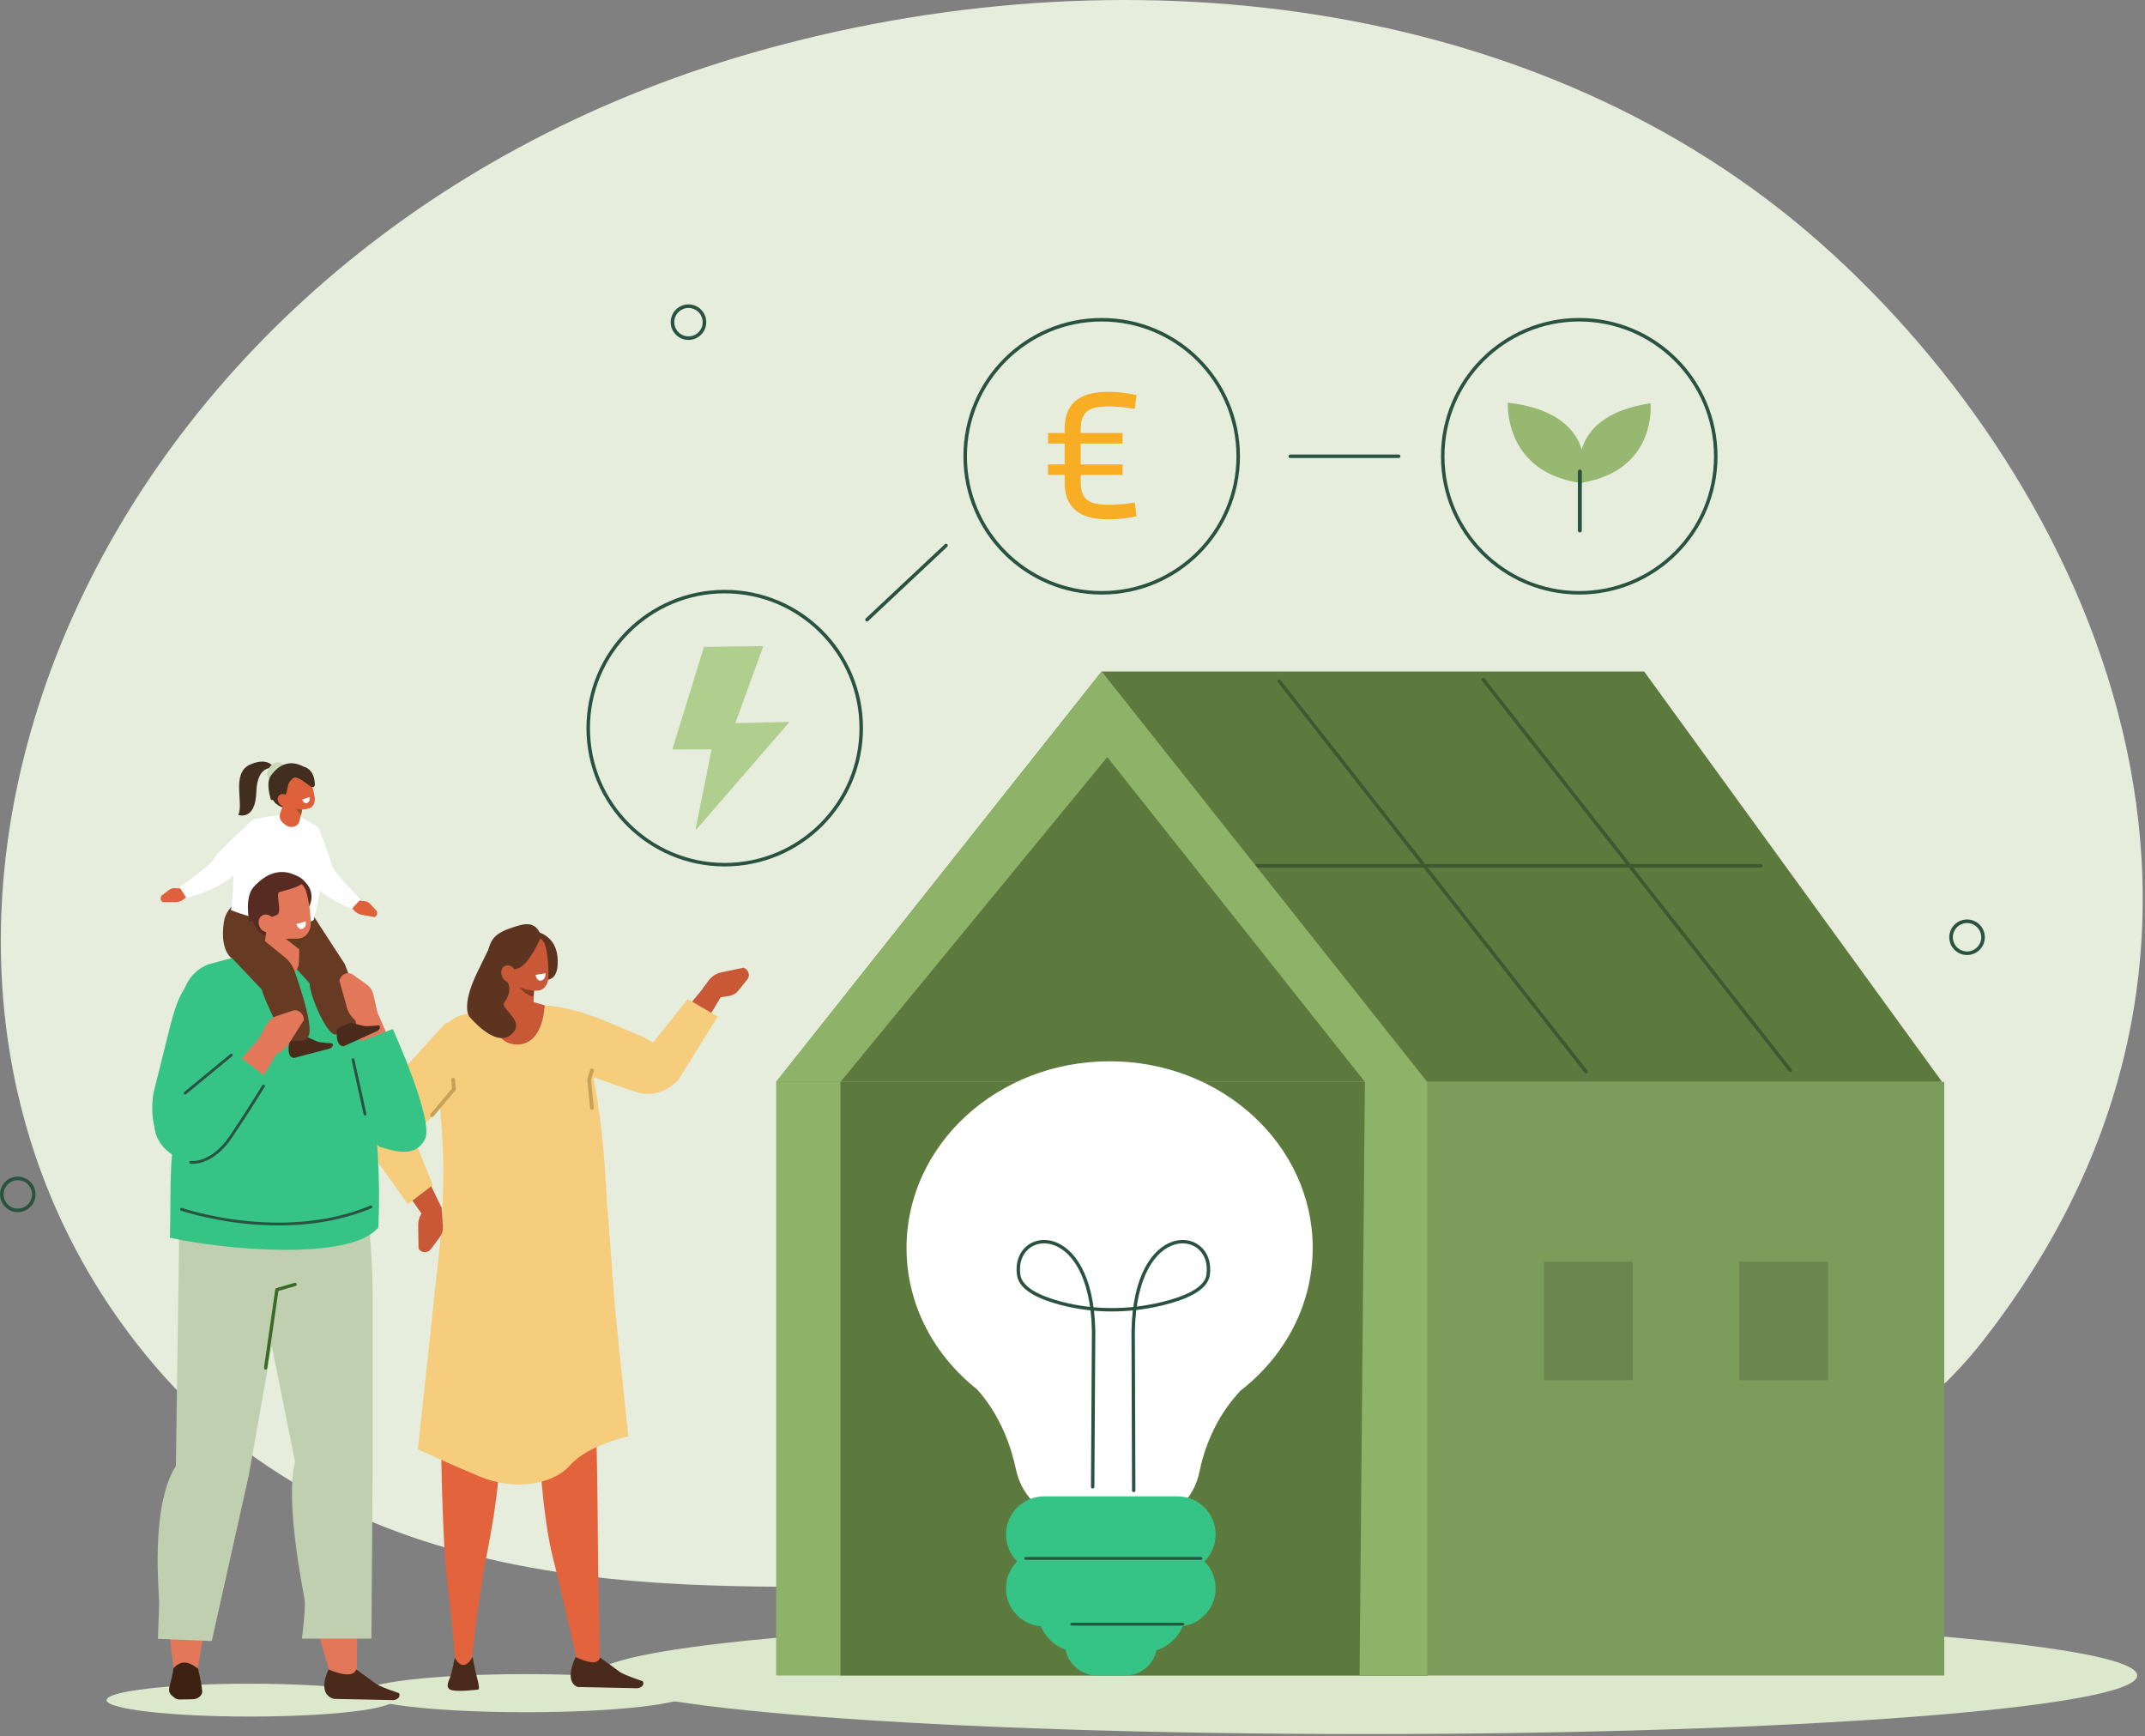 <svg width="876" height="709" viewBox="0 0 876 709" fill="none" xmlns="http://www.w3.org/2000/svg">
<rect x="0" y="0" width="876" height="709" fill="#808080" stroke="none"/>
<g clip-path="url(#clip0_2506_210)">
<path d="M743.72 99.49C853.91 197.2 939.7 381.89 809.48 547.93C724.94 655.71 502.4 661.02 366.81 649.07C308.51 643.93 154.46 665.76 62.38 556.68C-80.21 387.77 31.92 100.74 306.91 21.67C457.12 -21.52 628.81 -2.41 743.72 99.49Z" fill="#E6EDDD"/>
<path d="M558.031 708.07C731.89 708.07 872.831 697.361 872.831 684.151C872.831 670.94 731.89 660.23 558.031 660.23C384.171 660.23 243.23 670.94 243.23 684.151C243.23 697.361 384.171 708.07 558.031 708.07Z" fill="#DBE8CC"/>
<path d="M582.87 441.78H316.98V684.15H582.87V441.78Z" fill="#8EB368"/>
<path d="M582.87 441.78H343.23V684.15H582.87V441.78Z" fill="#5C7A3D"/>
<path d="M449.92 274.19L316.98 441.78H582.87L449.92 274.19Z" fill="#5C7A3D"/>
<path d="M449.92 274.19L316.98 441.78H343.23L465.16 293.4L449.92 274.19Z" fill="#8EB368"/>
<path d="M449.921 274.19H671.461L793.151 441.78H571.201L449.921 274.19Z" fill="#5C7A3D"/>
<path d="M794.02 441.78H571.2V684.15H794.02V441.78Z" fill="#7C9C5B"/>
<path d="M522.391 278.091L647.741 437.611" stroke="#3D5931" stroke-width="1.43" stroke-linecap="round" stroke-linejoin="round"/>
<path d="M605.721 277.471L731.081 436.991" stroke="#3D5931" stroke-width="1.43" stroke-linecap="round" stroke-linejoin="round"/>
<path d="M513.25 353.53H719.13" stroke="#3D5931" stroke-width="1.43" stroke-linecap="round" stroke-linejoin="round"/>
<path d="M809.86 382.71C809.86 386.32 806.93 389.24 803.33 389.24C799.73 389.24 796.8 386.31 796.8 382.71C796.8 379.11 799.73 376.18 803.33 376.18C806.93 376.18 809.86 379.11 809.86 382.71Z" stroke="#2A5241" stroke-width="1.46" stroke-linecap="round" stroke-linejoin="round"/>
<path d="M287.7 131.55C287.7 135.16 284.77 138.08 281.17 138.08C277.57 138.08 274.64 135.15 274.64 131.55C274.64 127.95 277.57 125.02 281.17 125.02C284.77 125.02 287.7 127.95 287.7 131.55Z" stroke="#2A5241" stroke-width="1.46" stroke-linecap="round" stroke-linejoin="round"/>
<path d="M13.8 487.7C13.8 491.31 10.87 494.23 7.27 494.23C3.67 494.23 0.74 491.3 0.74 487.7C0.74 484.1 3.67 481.17 7.27 481.17C10.87 481.17 13.8 484.1 13.8 487.7Z" stroke="#2A5241" stroke-width="1.46" stroke-linecap="round" stroke-linejoin="round"/>
<path d="M646.27 197.32C646.27 197.32 654.82 168.96 615.8 164.42C615.8 164.42 613.85 193.09 646.27 197.32Z" fill="#97B870"/>
<path d="M646.07 197.09C646.07 197.09 636.949 170.29 674.059 164.65C674.059 164.65 676.88 191.96 646.07 197.09Z" fill="#97B870"/>
<path d="M645.2 192.53V216.61" stroke="#2A5241" stroke-width="1.6" stroke-linecap="round" stroke-linejoin="round"/>
<path d="M459.619 684.149H447.919C440.779 684.149 434.939 678.309 434.939 671.169C434.939 664.029 440.779 658.189 447.919 658.189H459.619C466.759 658.189 472.599 664.029 472.599 671.169C472.599 678.309 466.759 684.149 459.619 684.149Z" fill="#35C486"/>
<path d="M536.1 509.57C536.1 467.48 498.97 433.35 453.16 433.35C407.35 433.35 370.22 467.47 370.22 509.57C370.22 532.62 381.35 553.28 398.95 567.25C408.58 577.83 412.98 590.86 414.98 600.28C416.92 609.4 423.48 616.79 432.31 619.82C446.6 624.73 460.39 625.33 473.53 620.38C481.88 617.24 487.99 609.98 489.78 601.24C491.58 592.44 495.8 579.75 505.71 568.86C505.99 568.55 506.25 568.24 506.48 567.95C524.58 553.97 536.09 533.01 536.09 509.58L536.1 509.57Z" fill="white"/>
<path d="M429.11 623.63H478.97C482.05 623.63 484.55 626.13 484.55 629.21V656.91C484.55 666.79 476.53 674.81 466.65 674.81H441.45C431.57 674.81 423.55 666.79 423.55 656.91V629.21C423.55 626.13 426.05 623.63 429.13 623.63H429.11Z" fill="#35C486"/>
<path d="M480.9 642.13H426.4C417.81 642.13 410.84 635.17 410.84 626.57C410.84 617.98 417.8 611.01 426.4 611.01H480.9C489.49 611.01 496.46 617.97 496.46 626.57C496.46 635.16 489.5 642.13 480.9 642.13Z" fill="#35C486"/>
<path d="M484.55 641.689V655.049L447.31 642.129L484.55 641.689Z" fill="#516935"/>
<path d="M480.9 664.14H426.4C417.81 664.14 410.84 657.18 410.84 648.58C410.84 639.99 417.8 633.02 426.4 633.02H480.9C489.49 633.02 496.46 639.98 496.46 648.58C496.46 657.17 489.5 664.14 480.9 664.14Z" fill="#35C486"/>
<path d="M418.939 636.33H490.459" stroke="#2A5241" stroke-width="1.15" stroke-linecap="round" stroke-linejoin="round"/>
<path d="M437.7 663.199H483.07" stroke="#2A5241" stroke-width="1.15" stroke-linecap="round" stroke-linejoin="round"/>
<path d="M287.63 264.141L311.41 263.811C311.57 263.811 311.68 263.961 311.63 264.111L300.42 294.971C300.37 295.121 300.48 295.281 300.64 295.271L321.93 294.781C322.13 294.781 322.23 295.011 322.11 295.151L284.48 338.601C284.33 338.781 284.04 338.641 284.09 338.411L290.57 306.231C290.6 306.091 290.49 305.961 290.35 305.961L274.87 306.041C274.72 306.041 274.61 305.891 274.65 305.751L287.43 264.301C287.46 264.211 287.54 264.141 287.64 264.141H287.63Z" fill="#B0CF8E"/>
<path d="M295.97 353.07C326.76 353.07 351.72 328.11 351.72 297.32C351.72 266.53 326.76 241.57 295.97 241.57C265.18 241.57 240.22 266.53 240.22 297.32C240.22 328.11 265.18 353.07 295.97 353.07Z" stroke="#2A5241" stroke-width="1.43" stroke-linecap="round" stroke-linejoin="round"/>
<path d="M449.92 242.06C480.71 242.06 505.67 217.099 505.67 186.31C505.67 155.52 480.71 130.56 449.92 130.56C419.13 130.56 394.17 155.52 394.17 186.31C394.17 217.099 419.13 242.06 449.92 242.06Z" stroke="#2A5241" stroke-width="1.43" stroke-linecap="round" stroke-linejoin="round"/>
<path d="M644.95 242.06C675.74 242.06 700.7 217.099 700.7 186.31C700.7 155.52 675.74 130.56 644.95 130.56C614.16 130.56 589.2 155.52 589.2 186.31C589.2 217.099 614.16 242.06 644.95 242.06Z" stroke="#2A5241" stroke-width="1.43" stroke-linecap="round" stroke-linejoin="round"/>
<path d="M449.92 274.19L582.87 441.78V684.15H555.23L557.43 441.78L441.54 295.71L449.92 274.19Z" fill="#8EB368"/>
<path d="M446.24 607.12L446.62 543.63C445.82 497.43 413.19 501.25 416.02 520.65C416.86 526.37 424.86 529.96 433.28 532.17C446.71 535.69 460.84 535.62 474.34 532.41C483.53 530.22 492.51 526.58 493.38 520.65C496.21 501.25 463.58 497.43 462.78 543.63L463 608.59" stroke="#2A5241" stroke-width="1.39" stroke-linecap="round" stroke-linejoin="round"/>
<path d="M666.85 515.18H630.55V563.57H666.85V515.18Z" fill="#6B874F"/>
<path d="M746.54 515.18H710.24V563.57H746.54V515.18Z" fill="#6B874F"/>
<path fill-rule="evenodd" clip-rule="evenodd" d="M256.049 441.99C261.689 446.43 268.819 446.65 274.569 440.3L296.209 404.02L287.959 402.58L267.789 426.84L256.039 441.99H256.049Z" fill="#C95836"/>
<path d="M290.35 407.81L297.75 406.68C299.23 406.45 300.55 405.7 301.47 404.57L305.19 399.96C306.49 398.35 305.69 395.86 303.65 395.13L294.46 397.07C292.43 397.5 290.56 398.76 289.23 400.59L287.01 403.64L290.35 407.8V407.81Z" fill="#C95836"/>
<path fill-rule="evenodd" clip-rule="evenodd" d="M236.26 414.789L213.83 408.609L210.06 409.119L187.29 414.829C180.48 417.759 177.29 425.399 179.86 432.649L179.82 452.919C181.41 473.139 181.39 481.439 180.1 503.719C208.68 515.989 239.21 513.109 248.3 500.629C246.92 464.929 244.31 442.719 236.27 414.779L236.26 414.789Z" fill="#F5CD7D"/>
<path fill-rule="evenodd" clip-rule="evenodd" d="M242.94 500.159L238.58 586.369L214.98 585.139L211.22 501.209L242.94 500.159Z" fill="#E3633D"/>
<path fill-rule="evenodd" clip-rule="evenodd" d="M157.659 448.109C151.279 451.809 148.129 458.519 151.539 466.369L175.659 500.519L180.389 493.209L166.619 464.959L157.669 448.119L157.659 448.109Z" fill="#C95836"/>
<path fill-rule="evenodd" clip-rule="evenodd" d="M198.489 433.14L172.399 460.07L168.889 464.49L176.749 483.86L166.539 491.7L149.559 467.83C149.559 467.83 145.059 458.2 152.859 449.72C160.659 441.24 181.869 417.85 181.869 417.85L194.749 414.22L198.499 433.13L198.489 433.14Z" fill="#F5CD7D"/>
<path fill-rule="evenodd" clip-rule="evenodd" d="M222.42 410.489C238.14 411.749 249.64 418.309 262.44 423.249L266.72 425.719L280.86 407.949L293.13 415.109L276.94 441.089C276.94 441.089 269.64 449.389 259.38 445.799C251.41 443.009 232.64 436.589 224.64 433.859C222.2 433.029 220.06 431.539 218.4 429.539L217.09 427.969L222.41 410.489H222.42Z" fill="#F5CD7D"/>
<path fill-rule="evenodd" clip-rule="evenodd" d="M281.85 691.37C281.85 695.67 251.82 699.15 214.76 699.15C177.71 699.15 147.67 695.67 147.67 691.37C147.67 687.07 177.7 683.59 214.76 683.59C251.81 683.59 281.85 687.07 281.85 691.37Z" fill="#DBE8CC"/>
<path d="M222.42 410.48C222.42 410.48 222.17 426.49 211.23 426.51C200.29 426.53 200.02 410.9 200.02 410.9L210.2 407.01L222.42 410.48Z" fill="#C95836"/>
<path d="M176.409 455.38L185.409 444.68L185.029 440.85" stroke="#C7A155" stroke-width="1.52" stroke-linecap="round" stroke-linejoin="round"/>
<path d="M241.759 452.4L240.579 440.85L241.759 437.05" stroke="#C7A155" stroke-width="1.52" stroke-linecap="round" stroke-linejoin="round"/>
<path d="M219.82 586.57C219.82 586.57 221.32 618.84 225.85 636.29C228.57 646.75 235.88 679.14 235.88 679.14L241.92 683.09L245.05 679.14L244.29 641.53C244.29 641.53 243.92 597 243.6 587.77C243.54 585.89 223.7 579.11 219.81 586.57H219.82Z" fill="#E3633D"/>
<path d="M180.09 586.309C180.09 586.309 180.49 629.639 182.78 647.139C184.15 657.629 185.86 677.119 185.86 677.119L189.78 683.099L192.77 676.479C192.77 676.479 193.82 665.709 197.5 641.419C197.96 638.409 205.57 604.909 203.73 587.509C203.53 585.659 184.95 578.819 180.1 586.309H180.09Z" fill="#E3633D"/>
<path d="M185.75 676.91C185.75 676.91 184.46 683.14 183.92 684.64C183.38 686.13 181.36 689.57 184.72 690.2C188.08 690.83 194.86 689.94 195.29 689.88C195.72 689.82 195.79 688.67 194.84 685.18C193.9 681.7 193.02 676.63 193.02 676.63C190.52 680.8 188.09 681.02 185.74 676.91H185.75Z" fill="#4A2A1A"/>
<path fill-rule="evenodd" clip-rule="evenodd" d="M246.56 491.13L248.15 493.82L251.14 534.02L256.59 586.53C256.59 586.53 240.23 589.95 232.85 598.26C225.47 606.57 209.7 608.7 195.79 602.86C181.88 597.02 170.67 591.79 170.67 591.79L181.44 491.59L213.12 494.68L246.56 491.13Z" fill="#F5CD7D"/>
<path fill-rule="evenodd" clip-rule="evenodd" d="M112.05 313.7C112.09 313.63 109.72 308.73 102.02 312.25C94.33 315.78 99.66 328.09 97.3 332.76C97.3 332.76 104.29 335.36 104.67 323.49C105.05 311.61 112.05 313.7 112.05 313.7Z" fill="#422E1E"/>
<path fill-rule="evenodd" clip-rule="evenodd" d="M115.28 311.84C116.5 312.92 116.27 315.16 114.78 316.84C113.29 318.52 111.09 319 109.87 317.91C108.65 316.83 108.88 314.59 110.37 312.91C111.86 311.23 114.06 310.75 115.28 311.84Z" fill="#C9D9B9"/>
<path fill-rule="evenodd" clip-rule="evenodd" d="M160.56 694.21C160.56 697.92 134.36 700.92 102.04 700.92C69.719 700.92 43.52 697.91 43.52 694.21C43.52 690.51 69.719 687.5 102.04 687.5C134.36 687.5 160.56 690.51 160.56 694.21Z" fill="#DBE8CC"/>
<path fill-rule="evenodd" clip-rule="evenodd" d="M135.17 684.07C135.17 684.07 114.66 623.469 124.61 599.169L106.38 517.87L146.79 515.27L145.73 684.549L135.17 684.07Z" fill="#E37759"/>
<path fill-rule="evenodd" clip-rule="evenodd" d="M145.489 681.659L153.179 687.269C154.689 688.659 162.949 691.349 162.949 691.349C163.769 693.069 162.159 693.979 160.789 694.209L136.389 693.699C136.389 693.699 129.169 692.529 134.199 681.669C138.629 683.629 144.319 685.039 145.479 681.659H145.489Z" fill="#4A2A1A"/>
<path fill-rule="evenodd" clip-rule="evenodd" d="M87.41 476.55L142.85 476.51C152.03 479.01 152.18 528.21 152.18 528.21L115.51 533.27C98.19 534.28 73.56 522.35 73.13 505.47C72.69 487.69 87.41 476.55 87.41 476.55Z" fill="#BFCFB0"/>
<path fill-rule="evenodd" clip-rule="evenodd" d="M152.17 528.21V601.25L151.7 669.09H123.28C123.28 669.09 124.97 656.79 124.35 652.89C123.73 648.99 116.33 613.05 120.5 596.88L105.93 524.479L152.17 528.219V528.21Z" fill="#BFCFB0"/>
<path fill-rule="evenodd" clip-rule="evenodd" d="M71.12 682.15C71.12 682.15 61.03 621.519 75.83 597.219L83.75 531.02L107.11 532.62L80.56 682.19L71.13 682.159L71.12 682.15Z" fill="#E37759"/>
<path fill-rule="evenodd" clip-rule="evenodd" d="M115.11 525.999L101.66 602.159L86.49 670.089L64.49 669.169C64.49 669.169 64.84 658.989 65 655.079C65.16 651.169 61.11 615.599 71.82 598.559L73.15 506.149L115.1 525.989L115.11 525.999Z" fill="#BFCFB0"/>
<path d="M108.479 558.55L113.089 526.61L120.499 524.47" stroke="#3A6B26" stroke-width="1.35" stroke-linecap="round" stroke-linejoin="round"/>
<path fill-rule="evenodd" clip-rule="evenodd" d="M80.869 681.379C80.869 681.379 82.199 686.459 82.579 690.639C82.639 691.349 82.259 692.149 81.549 692.789C80.839 693.419 79.879 693.809 78.989 693.829C77.069 693.869 74.879 693.919 73.529 693.949C72.689 693.969 71.939 693.749 71.409 693.329C71.089 693.079 70.699 692.769 70.299 692.449C68.439 690.979 69.009 689.189 69.729 686.689C70.469 684.099 70.869 681.169 70.869 681.169C73.819 678.009 76.729 678.119 80.879 681.379H80.869Z" fill="#3D2213"/>
<path d="M144.759 367.479L149.019 367.989C149.869 368.089 150.659 368.499 151.239 369.129L153.589 371.689C154.409 372.579 154.079 374.019 152.959 374.469L147.639 373.529C146.469 373.319 145.339 372.639 144.489 371.619L143.069 369.919L144.759 367.489V367.479Z" fill="#DE613C"/>
<path fill-rule="evenodd" clip-rule="evenodd" d="M119.94 341.87C119.34 341.57 122.87 349.07 125.49 357.02C128.18 365.17 143.67 371.11 143.67 371.11L147.22 367.28C147.22 367.28 135.53 355.3 135.44 353.27C135.35 351.24 129.92 337.64 129.92 337.64L119.94 341.87Z" fill="white"/>
<path d="M75.72 362.92L71.44 362.66C70.58 362.61 69.74 362.86 69.05 363.38L66.28 365.48C65.32 366.21 65.38 367.68 66.4 368.33L71.8 368.36C72.99 368.36 74.22 367.9 75.24 367.05L76.94 365.63L75.71 362.93L75.72 362.92Z" fill="#DE613C"/>
<path fill-rule="evenodd" clip-rule="evenodd" d="M108.92 339.619C108.92 339.619 110.75 343.599 110.78 343.619C111.08 343.849 101.69 349.659 96.56 356.089C91.21 362.799 76.14 366.679 76.14 366.679L73.34 362.279C73.34 362.279 87 352.599 87.45 350.619C87.9 348.639 102.83 335.199 102.83 335.199L108.93 339.619H108.92Z" fill="white"/>
<path fill-rule="evenodd" clip-rule="evenodd" d="M96.079 392.19C96.079 392.19 89.34 390.08 91.46 376.31C93.579 362.54 119.809 361.75 125.259 369.4C130.719 377.05 132.099 387.58 132.099 387.58L96.079 392.19Z" fill="#663A23"/>
<path fill-rule="evenodd" clip-rule="evenodd" d="M135.88 391.999L114.33 387.789L108.34 387.569L84.97 393.799C77 397.019 72.69 405.679 74.91 413.979L75.6 447.849C68 467.089 70.1 485.049 69.38 505.389C90.93 510.199 143.08 515.229 154.52 501.159C156.31 460.479 149.29 419.269 135.89 391.989L135.88 391.999Z" fill="#35C486"/>
<path fill-rule="evenodd" clip-rule="evenodd" d="M84.009 447.859L80.389 426.699L78.959 427.049L77.899 441.389C77.899 441.389 78.359 445.659 83.999 447.859H84.009Z" fill="#868686"/>
<path fill-rule="evenodd" clip-rule="evenodd" d="M128.869 376.11L140.769 393.63L145.459 423.5L141.419 423.9C141.419 423.9 131.369 411.54 131.089 397.97L107.449 380.58L128.869 376.1V376.11Z" fill="#DE7E35"/>
<path fill-rule="evenodd" clip-rule="evenodd" d="M127.729 373.529L140.759 393.619C140.759 393.619 147.329 408.839 146.179 417.399C145.679 421.089 138.689 421.149 137.479 422.179C134.529 424.709 126.559 407.249 126.439 401.499L107.439 380.579L127.719 373.529H127.729Z" fill="#663A23"/>
<path fill-rule="evenodd" clip-rule="evenodd" d="M118.57 330.07C118.57 330.07 111.6 330.54 110.55 323.99C109.51 317.43 116.95 316.18 116.95 316.18L118.57 330.08V330.07Z" fill="#422E1E"/>
<path fill-rule="evenodd" clip-rule="evenodd" d="M129.4 337.359L121.86 333.039L117.94 332.229L104.8 334.189C101.18 334.649 100.64 340.429 100.97 343.599L98.559 343.189C93.919 349.409 96.079 364.389 94.269 371.599C103.06 375.209 122.22 379.689 128.11 375.659C131.87 361.249 133.08 348.309 129.41 337.369L129.4 337.359Z" fill="white"/>
<path fill-rule="evenodd" clip-rule="evenodd" d="M124.25 326.499C124.25 326.499 123.2 331.309 122.32 335.289C122.09 336.349 121.21 337.209 120.02 337.529C118.83 337.849 117.52 337.589 116.59 336.839C116.29 336.599 115.99 336.359 115.71 336.129C114.43 335.109 113.93 333.549 114.42 332.139C115.68 328.509 117.98 321.909 117.98 321.909L124.25 326.489V326.499Z" fill="#DE613C"/>
<path fill-rule="evenodd" clip-rule="evenodd" d="M123.429 330.58L122.959 332.89L120.439 329.88L123.429 330.58Z" fill="#995724"/>
<path fill-rule="evenodd" clip-rule="evenodd" d="M113.53 320.7C112.9 318.98 113.78 317.08 115.5 316.44C117.33 315.77 119.65 314.92 121.48 314.24C123.2 313.61 124.85 314.61 125.74 316.21C126.79 318.1 128.01 322.37 128.52 325.58C128.81 327.39 128.04 329.43 126.33 330.06C124.5 330.73 118.36 331.01 116.62 327.92C115.3 325.57 114.47 323.22 113.54 320.69L113.53 320.7Z" fill="#DE613C"/>
<path fill-rule="evenodd" clip-rule="evenodd" d="M110.679 326.609C110.679 326.609 108.369 319.919 110.569 316.809C113.519 312.619 118.029 309.759 124.229 313.159C124.229 313.159 124.609 313.739 124.299 314.509C123.799 315.749 120.139 316.909 118.489 318.949C116.219 321.749 119.039 327.049 110.679 326.609Z" fill="#422E1E"/>
<path fill-rule="evenodd" clip-rule="evenodd" d="M114.13 328.219C115.1 329.369 116.66 329.649 117.61 328.849C118.56 328.049 118.55 326.459 117.58 325.309C116.61 324.159 115.05 323.879 114.1 324.679C113.15 325.479 113.16 327.069 114.13 328.219Z" fill="#DE613C"/>
<path fill-rule="evenodd" clip-rule="evenodd" d="M126.379 325.449L123.369 326.489C123.369 326.489 124.139 328.519 125.519 327.849C126.909 327.179 126.369 325.449 126.369 325.449H126.379Z" fill="white"/>
<path fill-rule="evenodd" clip-rule="evenodd" d="M128.58 320.439C128.59 321.139 127.86 321.609 127.24 321.289C125.21 320.259 122.48 317.089 119.08 317.339C114.33 317.699 124.23 313.149 124.23 313.149C124.23 313.149 128.46 313.869 128.58 320.429V320.439Z" fill="#422E1E"/>
<path fill-rule="evenodd" clip-rule="evenodd" d="M80.81 397.099C71 406.899 71.71 411.189 62.87 445.509C61.73 449.939 60.23 469.519 74.04 470.099L80.95 465.189C87.48 466.059 87.65 461.949 89.44 456.289C92.95 445.149 99.31 426.729 99.09 417.049C98.25 380.639 80.81 397.109 80.81 397.109V397.099Z" fill="#35C486"/>
<path fill-rule="evenodd" clip-rule="evenodd" d="M124.349 422.999L129.379 425.189C130.439 425.789 135.679 426.029 135.679 426.029C136.359 426.949 135.499 427.779 134.709 428.149L120.079 431.989C120.079 431.989 116.579 432.229 118.359 424.699C121.419 423.329 121.959 423.699 124.349 422.989V422.999Z" fill="#4A2A1A"/>
<path fill-rule="evenodd" clip-rule="evenodd" d="M125.25 371.74C125.25 371.74 130.86 364.99 123.25 358.88C115.64 352.77 115.04 368.68 115.28 368.86C115.53 369.04 125.25 371.73 125.25 371.73V371.74Z" fill="#572A22"/>
<path fill-rule="evenodd" clip-rule="evenodd" d="M102.989 374.53C102.989 374.53 104.279 382.58 110.459 382.23C116.639 381.88 116.049 364.26 116.049 364.26L102.979 374.53H102.989Z" fill="#572A22"/>
<path fill-rule="evenodd" clip-rule="evenodd" d="M122.529 376.97C122.529 376.97 122.269 385.83 122.059 393.18C121.999 395.14 120.759 396.95 118.799 397.92C116.839 398.89 114.479 398.87 112.619 397.87C112.009 397.54 111.419 397.22 110.849 396.92C108.299 395.54 106.919 392.96 107.309 390.3C108.319 383.46 110.149 371 110.149 371L122.529 376.99V376.97Z" fill="#E37759"/>
<path fill-rule="evenodd" clip-rule="evenodd" d="M122.949 382.609L122.219 387.619L116.729 383.389L122.949 382.609Z" fill="#633C1D"/>
<path fill-rule="evenodd" clip-rule="evenodd" d="M106.869 368.209C106.309 365.699 107.899 363.119 110.429 362.439C113.119 361.709 116.519 360.799 119.209 360.069C121.729 359.389 123.849 361.009 124.789 363.379C125.899 366.179 126.799 372.369 126.909 376.959C126.969 379.549 125.519 382.349 122.989 383.029C120.299 383.759 111.659 383.379 109.809 378.809C108.399 375.329 107.689 371.899 106.869 368.209Z" fill="#E37759"/>
<path fill-rule="evenodd" clip-rule="evenodd" d="M101.77 376.219C101.77 376.219 99.81 366.479 103.46 362.349C108.37 356.789 115.23 353.309 123.26 358.889C123.26 358.889 127.65 360.989 114.11 364.219C112.39 364.629 115.37 372.589 113.21 373.529C110.3 374.809 106.57 375.779 101.78 376.219H101.77Z" fill="#572A22"/>
<path fill-rule="evenodd" clip-rule="evenodd" d="M106.289 378.92C107.429 380.67 109.559 381.26 111.039 380.24C112.519 379.22 112.799 376.98 111.659 375.24C110.519 373.49 108.389 372.9 106.909 373.92C105.429 374.94 105.149 377.18 106.289 378.92Z" fill="#E37759"/>
<path fill-rule="evenodd" clip-rule="evenodd" d="M124.839 376.22L120.989 377.33C120.989 377.33 121.819 379.97 123.609 379.21C125.399 378.46 124.839 376.22 124.839 376.22Z" fill="white"/>
<path fill-rule="evenodd" clip-rule="evenodd" d="M104.179 381L116.379 390.94C118.169 392.4 119.529 394.32 120.299 396.51C122.349 402.3 126.269 414.1 126.449 420.19C126.659 427.3 120.139 423.94 118.469 425.43C116.669 427.03 108.019 408.43 106.909 404.06L94.449 390.9L104.179 381Z" fill="#663A23"/>
<path fill-rule="evenodd" clip-rule="evenodd" d="M67.98 468.159C74.34 474.239 82.7 475.339 89.79 468.269L113.48 429.569L106.67 422.989L82.58 451.049L67.97 468.149L67.98 468.159Z" fill="#E37759"/>
<path d="M104.459 426.179L108.949 418.219C109.849 416.629 111.239 415.449 112.889 414.909L119.529 412.699C121.849 411.929 124.199 413.939 124.079 416.599L117.909 426.249C116.549 428.379 114.359 429.959 111.779 430.669L107.489 431.859L104.449 426.189L104.459 426.179Z" fill="#E37759"/>
<path fill-rule="evenodd" clip-rule="evenodd" d="M156.209 460.11C156.159 460.02 156.119 459.94 156.069 459.85L144.899 415.87L153.349 411.6L168.049 445.54L171.159 452.76C175.339 462.46 161.279 469.38 156.219 460.11H156.209Z" fill="#E37759"/>
<path d="M154.509 415.299L152.579 406.359C152.189 404.569 151.209 403.039 149.799 402.029L144.109 397.949C142.129 396.529 139.289 397.759 138.609 400.329L141.649 411.369C142.319 413.809 143.939 415.959 146.189 417.399L149.939 419.799L154.519 415.289L154.509 415.299Z" fill="#E37759"/>
<path fill-rule="evenodd" clip-rule="evenodd" d="M143.129 417.59L148.449 418.89C149.599 419.3 154.799 418.65 154.799 418.65C155.629 419.44 154.919 420.41 154.209 420.91L140.449 427.18C140.449 427.18 137.049 428.01 137.519 420.29C140.299 418.42 140.899 418.69 143.139 417.59H143.129Z" fill="#4A2A1A"/>
<path fill-rule="evenodd" clip-rule="evenodd" d="M97.049 430.83L110.199 441.08C110.199 441.08 92.409 478.26 77.899 474.62C63.389 470.98 63.119 460.38 63.119 460.38L97.039 430.83H97.049Z" fill="#35C486"/>
<path fill-rule="evenodd" clip-rule="evenodd" d="M160.41 420.189L143.21 426.749C143.21 426.749 149.03 466.649 155.61 468.479C162.19 470.309 169.61 472.639 173.54 465.229C177.47 457.819 160.41 420.189 160.41 420.189Z" fill="#35C486"/>
<path d="M77.899 474.62C77.899 474.62 86.469 475.9 94.449 463.94C99.623 456.186 104.013 449.35 107.619 443.43" stroke="#2A5241" stroke-width="1.15" stroke-linecap="round" stroke-linejoin="round"/>
<path d="M75.6 446.35L94.45 430.83" stroke="#2A5241" stroke-width="1.15" stroke-linecap="round" stroke-linejoin="round"/>
<path d="M144.17 432.72L149.07 454.9" stroke="#2A5241" stroke-width="1.15" stroke-linecap="round" stroke-linejoin="round"/>
<path d="M74.12 493.789C73.059 493.429 114.669 508.149 151.499 492.819" stroke="#2A5241" stroke-width="1.15" stroke-linecap="round" stroke-linejoin="round"/>
<path fill-rule="evenodd" clip-rule="evenodd" d="M216.01 379.859C216.01 379.859 228.56 379.859 227.74 393.969C226.92 408.079 209.39 393.529 209.39 393.529L216.01 379.859Z" fill="#5C3420"/>
<path fill-rule="evenodd" clip-rule="evenodd" d="M218.319 397.72C218.319 397.72 218.009 406.48 217.759 413.74C217.689 415.67 216.629 417.42 214.979 418.32C213.329 419.22 211.349 419.12 209.799 418.06C209.289 417.71 208.799 417.38 208.329 417.06C206.199 415.61 205.069 413.01 205.429 410.39C206.339 403.65 208.009 391.38 208.009 391.38L218.319 397.72Z" fill="#C95836"/>
<path fill-rule="evenodd" clip-rule="evenodd" d="M218.259 401.659L217.909 406.929C214.199 406.249 211.859 403.119 209.819 399.479L218.259 401.659Z" fill="#873B24"/>
<path fill-rule="evenodd" clip-rule="evenodd" d="M206.26 389.11C205.87 386.7 207.43 384.4 209.74 383.98C212.21 383.52 215.32 382.95 217.79 382.5C220.1 382.07 221.94 383.78 222.69 386.09C223.57 388.82 224.1 394.73 223.98 399.06C223.91 401.51 222.47 404.02 220.16 404.44C217.69 404.89 209.89 403.81 208.43 399.34C207.32 395.94 206.83 392.65 206.26 389.11Z" fill="#C95836"/>
<path fill-rule="evenodd" clip-rule="evenodd" d="M222.74 397.42L218.71 398.08C218.71 398.08 219.2 400.93 221.1 400.38C223.01 399.83 222.74 397.42 222.74 397.42Z" fill="white"/>
<path fill-rule="evenodd" clip-rule="evenodd" d="M221.089 382.29C221.089 382.29 215.859 394.66 211.189 395.5C208.789 395.93 208.769 399.4 206.859 400.64C203.399 402.89 198.179 393.22 199.089 389.2C200.439 383.26 202.169 381.08 209.269 378.73C213.599 377.3 218.669 375.45 221.089 382.29Z" fill="#5C3420"/>
<path d="M205.84 400.19C205.84 400.19 206.82 399.81 207.52 401.58C208.22 403.35 208.57 405.6 205.88 409.47C204.17 411.93 215.24 417.1 208.66 422.54C202.08 427.98 191.67 415.07 191.67 415.07C191.67 415.07 188.17 411.03 194.87 397.12C201.57 383.21 202.2 382.7 202.2 382.7L208.52 389.15L205.83 400.18L205.84 400.19Z" fill="#5C3420"/>
<path fill-rule="evenodd" clip-rule="evenodd" d="M205.239 399.149C206.189 400.889 208.089 401.629 209.479 400.789C210.869 399.959 211.219 397.869 210.269 396.129C209.319 394.389 207.419 393.649 206.029 394.489C204.639 395.319 204.289 397.409 205.239 399.149Z" fill="#C95836"/>
<path fill-rule="evenodd" clip-rule="evenodd" d="M245.07 676.81L252.76 682.42C254.27 683.81 262.53 686.5 262.53 686.5C263.35 688.22 261.74 689.13 260.37 689.36L235.97 688.85C235.97 688.85 230.05 687.49 235.08 676.63C239.51 678.59 243.9 680.19 245.07 676.81Z" fill="#4A2A1A"/>
<path d="M180.339 493.25L180.889 500.85C180.999 502.37 180.559 503.88 179.649 505.1L175.979 510.05C174.699 511.78 172.089 511.69 170.929 509.88L170.779 500.3C170.749 498.19 171.559 496 173.049 494.17L175.539 491.13L180.349 493.25H180.339Z" fill="#C95836"/>
<path d="M526.95 186.31H571.2" stroke="#2A5241" stroke-width="1.43" stroke-linecap="round" stroke-linejoin="round"/>
<path d="M354.08 253.03L386.34 222.75" stroke="#2A5241" stroke-width="1.43" stroke-linecap="round" stroke-linejoin="round"/>
<path d="M428 181.106V176.807H434.79V175.322C434.79 165.472 439.863 160 452.584 160C456.486 160 460.388 160.469 464.134 161.329L463.432 166.957C459.373 166.254 455.94 165.941 452.818 165.941C444.311 165.941 441.345 168.286 441.345 175.556V176.807H458.437V181.106H441.345V189.627H458.437V193.927H441.345V196.506C441.345 203.776 444.311 206.121 452.818 206.121C455.94 206.121 459.451 205.887 463.432 205.183L464.134 210.812C460.388 211.672 456.486 212.062 452.584 212.062C439.863 212.062 434.79 206.59 434.79 196.741V193.927H428V189.627H434.79V181.106H428Z" fill="#F7AE25"/>
</g>
<defs>
<clipPath id="clip0_2506_210">
<rect width="875.08" height="708.07" fill="white"/>
</clipPath>
</defs>
</svg>
